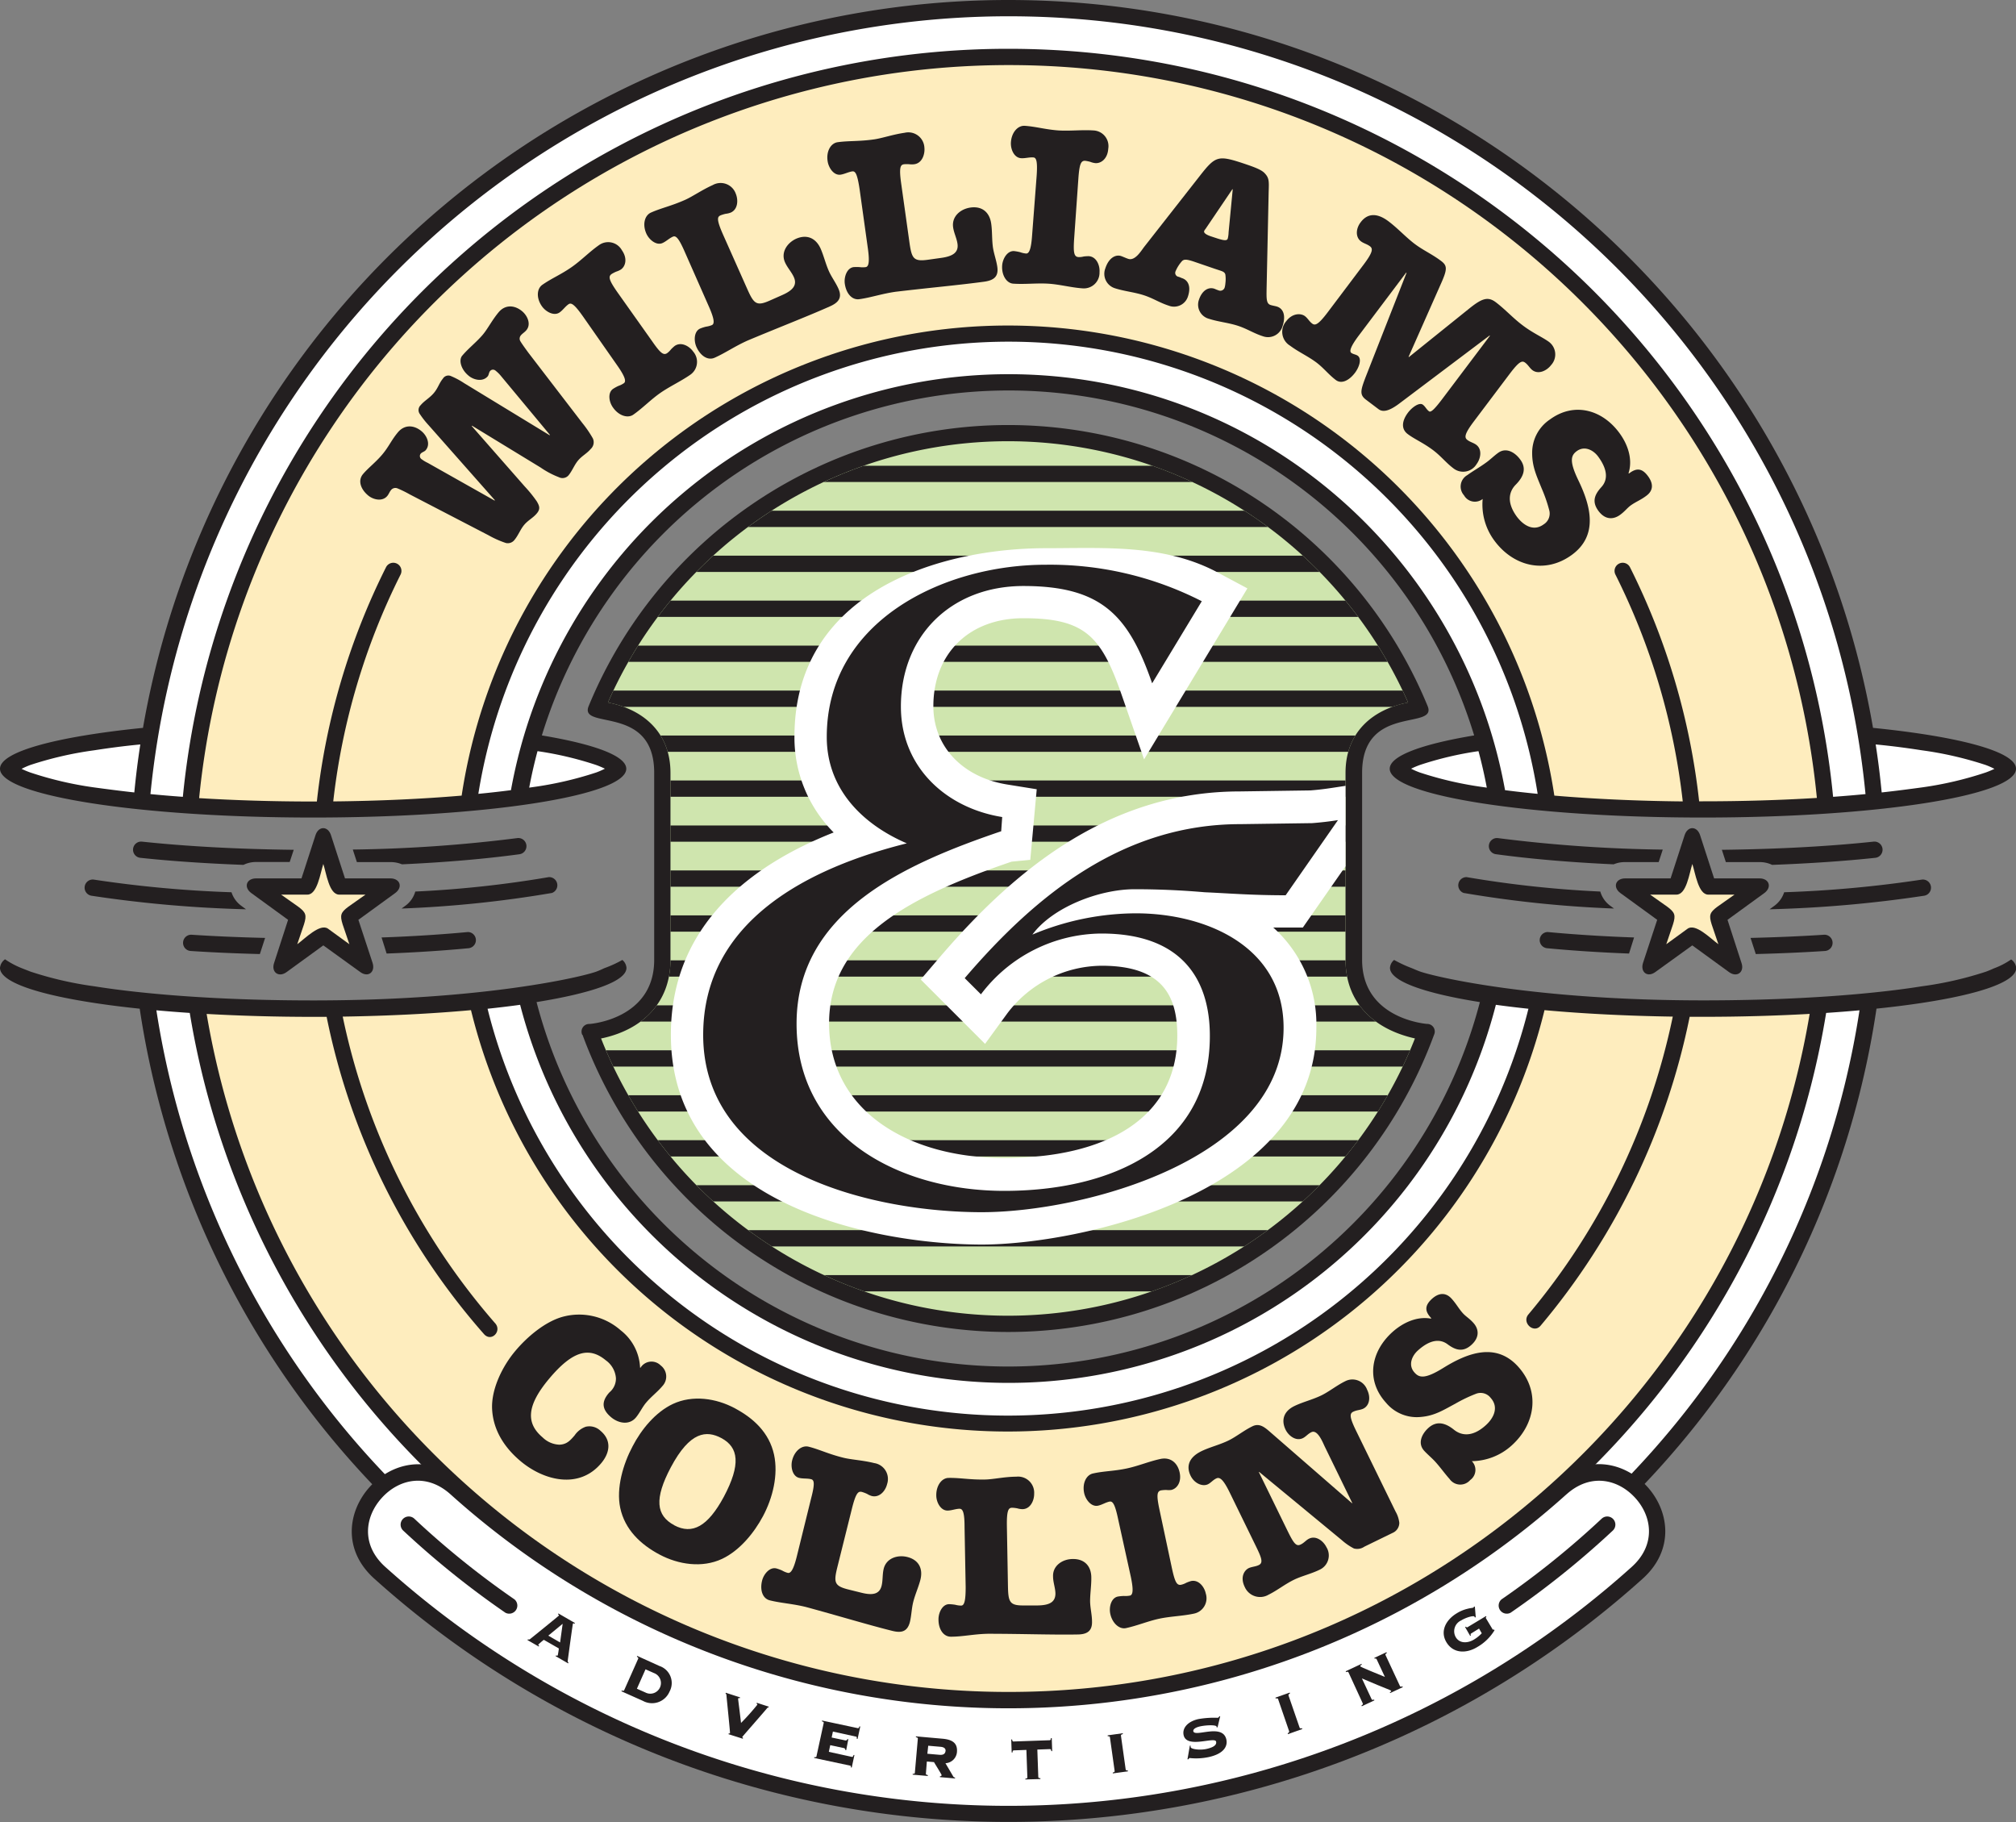<svg xmlns="http://www.w3.org/2000/svg" xmlns:xlink="http://www.w3.org/1999/xlink" viewBox="0 0 400 361.48"><rect x="0" y="0" width="400" height="361.48" fill="#808080" stroke="none"/><defs><style>.cls-1{fill:#cfe5ae;}.cls-2,.cls-4{fill:#231f20;}.cls-3,.cls-6{fill:#feedbe;}.cls-4,.cls-5,.cls-6{fill-rule:evenodd;}.cls-5,.cls-7{fill:#fff;}.cls-8{clip-path:url(#clip-path);}</style><clipPath id="clip-path"><path class="cls-1" d="M119.26,206a86.76,86.76,0,0,0,161.48,0c-8.05-1.8-13.77-7-13.77-15.6V153.3c0-8,5.33-12.57,12.41-13.94a86.7,86.7,0,0,0-158.76,0c7.08,1.37,12.41,6,12.41,13.94v37.11c0,8.65-5.72,13.81-13.39,15.52Z"/></clipPath></defs><title>logo-williams_and_collins</title><g id="Layer_2" data-name="Layer 2"><g id="Logos_Color_2" data-name="Logos Color 2"><path class="cls-2" d="M48.31,171.57c-7.57-.28-14.45-.76-20.47-1.4a1.61,1.61,0,1,1,.34-3.21c8.47.9,18.65,1.49,30.1,1.62L57.48,171H50.81A5.61,5.61,0,0,0,48.31,171.57Zm54.75-2.11c-6.62.9-14.49,1.6-23.31,2a5.68,5.68,0,0,0-2.26-.44H70.81L70,168.53a287.16,287.16,0,0,0,32.62-2.27A1.61,1.61,0,1,1,103.06,169.46Z"/><path class="cls-2" d="M48.81,180.38a246,246,0,0,1-30.67-2.69,1.61,1.61,0,0,1,.53-3.19A233.67,233.67,0,0,0,45.93,177a5.37,5.37,0,0,0,2,2.73Zm60.65-3.23a227.72,227.72,0,0,1-29.78,3.08l.64-.47a5.29,5.29,0,0,0,2.08-2.9A216.69,216.69,0,0,0,108.88,174,1.62,1.62,0,0,1,109.46,177.16Z"/><path class="cls-2" d="M51.56,189.26q-7.43-.19-13.73-.61a1.61,1.61,0,0,1,.21-3.22q6.65.44,14.56.63Zm41.57-1.17c-4.93.47-10.41.84-16.42,1.07l-1-3.19c6.3-.22,12-.6,17.15-1.08A1.61,1.61,0,0,1,93.12,188.08Z"/><path class="cls-2" d="M64.15,187.54l-7.29,5.3c-1.58,1.15-3.09,0-2.48-1.8l2.78-8.57-7.29-5.3c-1.58-1.15-1-2.92.95-2.92h9l2.78-8.57c.6-1.86,2.47-1.86,3.07,0l2.78,8.57h9c1.95,0,2.53,1.77.95,2.92l-7.29,5.3L73.92,191c.6,1.85-.9,3-2.48,1.8Z"/><path class="cls-3" d="M65.1,184.24l4.22,3.07c-2.32-7.16-2.89-5.42,3.2-9.84H67.3c-2,0-2.55-4.24-3.15-6.08-.6,1.84-1.19,6.08-3.15,6.08H55.78c6.09,4.42,5.52,2.68,3.2,9.84C60.54,186.17,63.52,183.09,65.1,184.24Z"/><path class="cls-2" d="M351.61,171.57c7.57-.28,14.45-.76,20.47-1.4a1.61,1.61,0,1,0-.34-3.21c-8.47.9-18.65,1.49-30.1,1.62l.79,2.44h6.67A5.61,5.61,0,0,1,351.61,171.57Zm-54.75-2.11c6.62.9,14.49,1.6,23.31,2a5.67,5.67,0,0,1,2.26-.44h6.67l.81-2.48a287.26,287.26,0,0,1-32.62-2.27A1.61,1.61,0,1,0,296.87,169.46Z"/><path class="cls-2" d="M351.11,180.38a246,246,0,0,0,30.67-2.69,1.61,1.61,0,0,0-.52-3.19A233.77,233.77,0,0,1,354,177a5.37,5.37,0,0,1-2,2.73Zm-60.65-3.23a227.71,227.71,0,0,0,29.78,3.08l-.64-.47a5.31,5.31,0,0,1-2.08-2.9A216.64,216.64,0,0,1,291,174,1.62,1.62,0,0,0,290.46,177.16Z"/><path class="cls-2" d="M348.37,189.26q7.43-.19,13.73-.61a1.61,1.61,0,0,0-.21-3.22q-6.65.44-14.56.63Zm-41.57-1.17c4.93.47,10.41.84,16.42,1.07l1-3.19c-6.3-.22-12-.6-17.15-1.08A1.61,1.61,0,0,0,306.8,188.08Z"/><path class="cls-2" d="M335.77,187.54l7.29,5.3c1.58,1.15,3.09,0,2.48-1.8l-2.78-8.57,7.29-5.3c1.58-1.15,1-2.92-.95-2.92h-9l-2.78-8.57c-.61-1.86-2.47-1.86-3.07,0l-2.78,8.57h-9c-1.95,0-2.53,1.77-.95,2.92l7.29,5.3L326,191c-.6,1.85.9,3,2.48,1.8Z"/><path class="cls-3" d="M334.83,184.24l-4.22,3.07c2.32-7.16,2.89-5.42-3.2-9.84h5.22c2,0,2.55-4.24,3.15-6.08.6,1.84,1.19,6.08,3.15,6.08h5.22c-6.09,4.42-5.52,2.68-3.2,9.84C339.38,186.17,336.41,183.09,334.83,184.24Z"/><path class="cls-4" d="M200.15,77.46a96.93,96.93,0,0,0-92.64,68.43c10.39,1.73,16.75,4.05,16.75,6.61,0,5.35-27.81,9.68-62.13,9.68S0,157.85,0,152.5c0-3.39,11.22-6.38,28.37-8.11A174.28,174.28,0,0,1,200.05,0c86.06,0,157.4,62.38,171.58,144.39,17.16,1.73,28.37,4.71,28.37,8.11,0,5.35-27.81,9.68-62.13,9.68s-62.13-4.34-62.13-9.68c0-2.56,6.36-4.88,16.75-6.61A96.55,96.55,0,0,0,200.15,77.46Z"/><path class="cls-5" d="M200.15,3.23a171.12,171.12,0,0,0-170.3,154.3q3.1.3,6.43.54A164.57,164.57,0,0,1,200.05,9.68c85.44,0,155.52,65.09,163.66,148.39q3.33-.24,6.43-.54C361.73,70.92,289,3.23,200.15,3.23Z"/><path class="cls-6" d="M200.15,12.91c83.73,0,152.3,63.76,160.34,145.38-7,.43-14.63.67-22.62.67h-.74a137,137,0,0,0-13.72-46.43,1.61,1.61,0,0,0-2.89,1.45,133.84,133.84,0,0,1,13.36,45c-9.19-.09-17.83-.5-25.48-1.15a109.63,109.63,0,0,0-216.8,0c-7.65.65-16.29,1.06-25.48,1.15a133.84,133.84,0,0,1,13.36-45,1.61,1.61,0,0,0-2.89-1.45A137,137,0,0,0,62.87,159h-.74c-8,0-15.62-.24-22.62-.67A161.44,161.44,0,0,1,200.15,12.91Z"/><path class="cls-5" d="M200.15,67.78a106.58,106.58,0,0,0-105.24,89.7q3.39-.33,6.47-.73a100.39,100.39,0,0,1,98.67-82.52c49.28,0,90.08,35.62,98.57,82.52q3.07.4,6.47.73A106.27,106.27,0,0,0,200.15,67.78Z"/><path class="cls-4" d="M394,192.77c.63-.23,1.16-.46,1.59-.66a15.24,15.24,0,0,0,3.45-1.78,2.33,2.33,0,0,1,1,1.7c0,3.37-11,6.33-27.72,8.06-12.47,84-84.7,148.47-172.18,148.47A174.32,174.32,0,0,1,27.72,200.1C11,198.36,0,195.4,0,192a2.34,2.34,0,0,1,1-1.7,16.76,16.76,0,0,0,3.38,1.79l1.66.65a70.43,70.43,0,0,0,12.69,2.92c2.63.41,17.31,2.8,43.44,2.8,33.69,0,53.3-4.67,56.13-5.71a15.93,15.93,0,0,0,1.58-.68,22.8,22.8,0,0,0,3.6-1.64,2.22,2.22,0,0,1,.82,1.57c0,2.65-6.81,5-17.84,6.79a96.72,96.72,0,0,0,187.17,0c-11-1.75-17.84-4.15-17.84-6.79a2.22,2.22,0,0,1,.82-1.57,25.45,25.45,0,0,0,3.54,1.64c.52.22,1.05.46,1.65.67,2.83,1,22.44,5.71,56.13,5.71,26.12,0,40.81-2.39,43.44-2.8A70.43,70.43,0,0,0,394,192.77Z"/><path class="cls-5" d="M200.15,338.88A164.69,164.69,0,0,1,37.65,200.94q-3.42-.23-6.62-.52a171,171,0,0,0,169,144.92c85.59,0,156.34-62.85,168.92-144.92q-3.19.29-6.62.52C349.62,279.17,282,338.88,200.15,338.88Z"/><path class="cls-5" d="M200.15,274.33a100.15,100.15,0,0,1-96.95-75q-3.06.42-6.46.78a106.41,106.41,0,0,0,206.52,0q-3.4-.36-6.46-.78A99.8,99.8,0,0,1,200.15,274.33Z"/><path class="cls-7" d="M27.84,147.68q-.73,4.72-1.19,9.52c-2.84-.31-5.5-.66-8-1A70.43,70.43,0,0,1,6,153.24a18.23,18.23,0,0,1-1.72-.72A15.34,15.34,0,0,1,6,151.76a70.66,70.66,0,0,1,12.69-2.92C21.45,148.41,24.47,148,27.84,147.68Z"/><path class="cls-7" d="M105,156.25q.69-3.68,1.65-7.24a67.4,67.4,0,0,1,11.65,2.75,17.6,17.6,0,0,1,1.72.73,15.38,15.38,0,0,1-1.72.75,70.54,70.54,0,0,1-12.7,2.92Z"/><path class="cls-7" d="M295,156.25q-.69-3.68-1.65-7.24a67.4,67.4,0,0,0-11.65,2.75,17.6,17.6,0,0,0-1.72.73,15.38,15.38,0,0,0,1.72.75,70.54,70.54,0,0,0,12.7,2.92Z"/><path class="cls-7" d="M372.16,147.68q.73,4.72,1.19,9.52c2.84-.31,5.5-.66,8-1A70.43,70.43,0,0,0,394,153.24a18.23,18.23,0,0,0,1.72-.72,15.11,15.11,0,0,0-1.72-.76,70.66,70.66,0,0,0-12.69-2.92C378.55,148.41,375.53,148,372.16,147.68Z"/><path class="cls-2" d="M115.53,205.29a1.51,1.51,0,0,1,1.4-2.16c.28,0,12.87-1,12.87-12.71V153.3c0-13.72-15-8.39-13-13.23a90,90,0,0,1,166.46,0c2,4.85-13-.49-13,13.23v37.11c0,11.68,12.6,12.68,12.87,12.71a1.51,1.51,0,0,1,1.4,2.16,90,90,0,0,1-168.95,0Z"/><path class="cls-1" d="M119.26,206a86.76,86.76,0,0,0,161.48,0c-8.05-1.8-13.77-7-13.77-15.6V153.3c0-8,5.33-12.57,12.41-13.94a86.7,86.7,0,0,0-158.76,0c7.08,1.37,12.41,6,12.41,13.94v37.11c0,8.65-5.72,13.81-13.39,15.52Z"/><g class="cls-8"><path class="cls-4" d="M285.93,256.18H114.07a1.61,1.61,0,0,1,0-3.23H285.93A1.61,1.61,0,0,1,285.93,256.18Zm0-8.92H114.07a1.61,1.61,0,1,1,0-3.23H285.93A1.61,1.61,0,1,1,285.93,247.26Zm0-8.92H114.07a1.61,1.61,0,0,1,0-3.23H285.93A1.61,1.61,0,0,1,285.93,238.34Zm0-8.92H114.07a1.61,1.61,0,1,1,0-3.23H285.93A1.61,1.61,0,1,1,285.93,229.42Zm0-8.92H114.07a1.61,1.61,0,0,1,0-3.23H285.93A1.61,1.61,0,0,1,285.93,220.5Zm0-8.92H114.07a1.61,1.61,0,1,1,0-3.23H285.93A1.61,1.61,0,1,1,285.93,211.58Zm0-8.92H114.07a1.61,1.61,0,0,1,0-3.23H285.93A1.61,1.61,0,0,1,285.93,202.66Zm0-8.92H114.07a1.61,1.61,0,0,1,0-3.23H285.93A1.61,1.61,0,0,1,285.93,193.74Zm0-8.92H114.07a1.61,1.61,0,0,1,0-3.23H285.93A1.61,1.61,0,0,1,285.93,184.82ZM114.07,92.39H285.93a1.61,1.61,0,1,1,0,3.23H114.07A1.61,1.61,0,1,1,114.07,92.39Zm0,8.92H285.93a1.61,1.61,0,0,1,0,3.23H114.07A1.61,1.61,0,0,1,114.07,101.31Zm0,8.92H285.93a1.61,1.61,0,1,1,0,3.23H114.07A1.61,1.61,0,1,1,114.07,110.23Zm0,8.92H285.93a1.61,1.61,0,0,1,0,3.23H114.07A1.61,1.61,0,0,1,114.07,119.15Zm0,8.92H285.93a1.61,1.61,0,1,1,0,3.23H114.07A1.61,1.61,0,1,1,114.07,128.07Zm0,8.92H285.93a1.61,1.61,0,0,1,0,3.23H114.07A1.61,1.61,0,1,1,114.07,137Zm0,8.92H285.93a1.61,1.61,0,1,1,0,3.23H114.07A1.61,1.61,0,1,1,114.07,145.91Zm0,8.92H285.93a1.61,1.61,0,0,1,0,3.23H114.07A1.61,1.61,0,0,1,114.07,154.83Zm0,8.92H285.93a1.61,1.61,0,0,1,0,3.23H114.07A1.61,1.61,0,0,1,114.07,163.75Zm0,8.92H285.93a1.61,1.61,0,0,1,0,3.23H114.07A1.61,1.61,0,0,1,114.07,172.67Z"/><path class="cls-5" d="M261.18,203.89c0,33.1-47.53,43-66.35,43-19.9,0-61.72-7.16-61.72-41.62,0-21.94,16.19-33.78,32.3-40.13a26.62,26.62,0,0,1-7.78-19c0-28.77,28.74-37.39,49.87-37.39,11.5,0,23.43-.85,34,4.76l6,3.21L227,150.64l-4.52-13c-4-11.41-7.2-15-19.43-15-10.81,0-17.86,7.06-17.86,17.46,0,8.05,5.87,14.12,14.67,15.53l5.84.94-1.28,14-3.7.36c-19.82,6.75-36.22,15-36.22,32.07,0,17.27,15.58,26.71,34.75,26.71,20.13,0,34.34-7.82,34.34-24.29,0-8-3.07-13.84-15-13.84a23.73,23.73,0,0,0-18.7,9.41l-4.44,6.09-12.77-12.77,3.88-4.54C201.17,172.72,220,157,246,157l14-.2c1.43-.11,2.92-.29,4.41-.52L279.4,154l-20.9,30h-3.37l-2.5,0A25.78,25.78,0,0,1,261.18,203.89Z"/><path class="cls-4" d="M265.47,162.69c-1.74.28-3.46.47-5.12.6l-14.27.2c-23.11,0-40.4,13.87-54.67,30.55l3.22,3.21a30.18,30.18,0,0,1,23.92-12.06c16.08,0,21.5,9.25,21.5,20.3,0,22.31-19.9,30.75-40.8,30.75-20.5,0-41.2-10.45-41.2-33.16,0-22.31,21.7-31.75,40.6-38.18l.2-2.82c-11.26-1.81-20.1-10-20.1-21.91,0-14.07,10-23.92,24.32-23.92,15.67,0,20.9,6,25.53,19.3l9.85-16.28a66.12,66.12,0,0,0-31-7.24c-20.1,0-43.41,11.05-43.41,34.17,0,10.25,7,17.28,15.88,21.1-19.3,4.82-40.4,15.27-40.4,38,0,27.53,34.16,35.17,55.27,35.17,20.1,0,59.89-10.45,59.89-36.58,0-16.08-15.28-22.71-29.34-22.71a53.37,53.37,0,0,0-20.5,4.22c4-5.43,13.26-9,20.3-9q6.94,0,13.87.6c4.62.2,9.25.6,16.08.6Z"/></g><path class="cls-4" d="M200.15,335.66A161.6,161.6,0,0,0,308.64,294c12.8-11.51,30.07,7.68,17.27,19.19a188.2,188.2,0,0,1-251.62,0C61.5,301.73,78.77,282.53,91.56,294A161.87,161.87,0,0,0,200.15,335.66Z"/><path class="cls-5" d="M310.8,296.45c4.82-4.33,10.3-3,13.67.72s4.09,9.34-.72,13.67a185,185,0,0,1-247.3,0c-4.82-4.33-4.09-9.93-.72-13.67s8.86-5.05,13.67-.72a165.6,165.6,0,0,0,221.39,0Z"/><path class="cls-4" d="M111.64,322.12l-.51,3.7-2.34-1.35Zm-.76,4.89c0,.19-.19,1.33-.22,1.38s-.14.1-.33,0l-.09.15,2.48,1.43.08-.15c-.15-.09-.18-.21-.13-.58.32-2.36.95-7,1-7.12s.18-.1.32,0l.09-.15-3.28-1.9-.09.15c.11.08.23.18.18.27s-5.37,4.39-5.65,4.61a.42.42,0,0,1-.49.1l-.09.15,2.23,1.28.09-.15c-.18-.1-.2-.18-.15-.26a14.09,14.09,0,0,1,1.07-.92Z"/><path class="cls-4" d="M123.85,335.28c-.05.12-.13.19-.48.07l-.07.16,4.26,1.9a3.77,3.77,0,0,0,5.28-1.83,3.56,3.56,0,0,0-2-5.09l-4.41-2-.07.16c.32.18.32.29.26.41Zm4.23-4.13,1.69.75a2.11,2.11,0,1,1-1.71,3.85l-1.69-.75Z"/><path class="cls-4" d="M147.38,344.92l.06-.18c-.12,0-.17-.12-.15-.19s4.64-5.32,4.93-5.71a.24.24,0,0,1,.26-.11l.05-.17-2.37-.77-.06.17c.16.07.19.12.16.22a46.69,46.69,0,0,1-3.23,3.61c-.51-4.32-.6-4.72-.57-4.83s.11-.13.33-.07l.05-.17-2.83-.92-.05.17c.13.06.17.15.19.49.07.82.73,7.2.69,7.33s-.07.08-.24.06l-.06.17Z"/><path class="cls-4" d="M168.32,345l-.17,0a.39.39,0,0,1-.5.24l-2.64-.56.25-1.18,4.56,1c.16,0,.2.12.17.45l.17,0,.53-2.47-.17,0c-.11.32-.18.38-.34.34l-7.09-1.51,0,.17c.35.1.37.21.34.34L162,348.4c0,.13-.09.22-.45.17l0,.17,7.09,1.51c.16,0,.2.12.19.37l.17,0,.53-2.47-.17,0c-.12.35-.19.4-.35.37l-4.56-1,.28-1.32,2.64.56a.39.39,0,0,1,.36.42l.17,0Z"/><path class="cls-4" d="M183.9,349.44l1.42.12c.16.32,1.52,2.45,1.51,2.58s-.14.24-.34.23v.17l3,.26v-.17a.5.5,0,0,1-.4-.3l-1.5-2.55a2.42,2.42,0,0,0,2.28-2.19c.14-1.65-.7-2.48-2.84-2.67l-5.3-.47v.17c.36.06.39.17.38.29l-.59,6.75c0,.13-.06.23-.43.22l0,.17,3,.26,0-.18c-.36-.06-.39-.16-.38-.29Zm.27-3.13,2.43.21c.85.07,1.08.47,1,.89s-.33.77-1.19.7L184,347.9Z"/><path class="cls-4" d="M206.43,352.92v-.17c-.36,0-.41-.12-.42-.25l-.19-5.43,2.5-.09c.16,0,.22.06.28.4h.17l-.09-2.58h-.17c0,.34-.09.41-.25.42l-7.17.25c-.16,0-.22-.06-.28-.4h-.17l.09,2.58h.17c0-.33.09-.41.25-.42l2.5-.09.19,5.43c0,.13,0,.24-.4.28V353Z"/><path class="cls-4" d="M223.79,351.39l0-.17c-.36,0-.42-.07-.44-.2l-.94-6.7c0-.13,0-.24.37-.32l0-.17-3,.42,0,.17c.36,0,.42.07.44.2l.94,6.7c0,.13,0,.24-.37.31l0,.17Z"/><path class="cls-4" d="M235.61,349h.18c.07-.1.13-.22.24-.25a12,12,0,0,0,3.89-.21c3.07-.71,3.68-2.27,3.4-3.48-.75-3.26-6.25-.36-6.55-1.62-.07-.32.27-.76,1.5-1s3-.28,3.12.07l0,.15.19,0,.52-2.19-.17,0a.5.5,0,0,1-.33.3,17.76,17.76,0,0,0-3.86.26c-2.08.48-3.21,1.77-2.89,3.19.63,2.73,6.2.22,6.44,1.27.14.63-.42,1.11-1.83,1.44s-3.13.05-3.22-.33a.91.91,0,0,1,0-.31l-.16,0Z"/><path class="cls-4" d="M258.39,343l-.06-.17c-.35.09-.43,0-.47-.11l-2.21-6.4c0-.12,0-.23.3-.38l-.06-.17-2.83,1,.06.17c.35-.09.43,0,.47.12l2.2,6.4c0,.12,0,.24-.3.38l.06.17Z"/><path class="cls-4" d="M270.39,337.91c.06.12.06.23-.26.41l.07.16,2.5-1.17-.07-.16c-.34.13-.42.05-.48-.06l-1.93-4.13c5.29,2.26,5.69,2.28,5.78,2.45s0,.17-.24.29l.07.16,2.5-1.17-.08-.16c-.34.13-.42.05-.48-.06l-2.86-6.14c-.06-.12-.06-.23.26-.41l-.08-.16-2.41,1.12.07.16c.18-.07.31-.05.39.11l1.64,3.51c-1.39-.58-4.8-1.94-4.87-2.09s0-.19.29-.34l-.07-.16L267,331.54l.08.16c.34-.13.42-.05.48.06Z"/><path class="cls-4" d="M294,324a7.12,7.12,0,0,1-1.6,1.28c-1.08.65-2.74.85-3.55-.49a2.36,2.36,0,0,1,1.07-3.34c1-.62,2.48-1,2.63-.76a.39.39,0,0,1,.06.15h.2l-.18-2.13-.18,0a.27.27,0,0,1-.12.2c-.1.06-.63.09-1.1.22a7.19,7.19,0,0,0-2.21.92c-2.08,1.25-3.39,3.53-2,5.78s4,2.17,6.06.92a9.58,9.58,0,0,0,3.45-3.34l-.09-.15-.06,0c-.12.08-.21,0-.28-.12l-1.24-2.07a.21.21,0,0,1,.07-.33l-.09-.15-3.67,2.21c-.14.08-.21,0-.32-.11l-.15.09,1,1.74.15-.09c-.08-.16-.1-.28,0-.36l1.61-1Z"/><path class="cls-2" d="M100.27,319.92A175.27,175.27,0,0,1,80,303.63a1.61,1.61,0,0,1,2.21-2.36,171.5,171.5,0,0,0,19.86,16A1.61,1.61,0,0,1,100.27,319.92Z"/><path class="cls-2" d="M299.73,319.92A175.05,175.05,0,0,0,320,303.63a1.61,1.61,0,0,0-2.21-2.36,171.48,171.48,0,0,1-19.86,16A1.61,1.61,0,0,0,299.73,319.92Z"/><path class="cls-6" d="M303.28,260.72c-1.42,1.62,1,3.89,2.38,2.28a137.46,137.46,0,0,0,29.59-61.29h2.63c7.44,0,14.57-.21,21.18-.58-12.79,76.34-79,134.51-159,134.51A161.36,161.36,0,0,1,41,201.14c6.61.37,13.74.58,21.18.58h2.63a135.86,135.86,0,0,0,31.28,63c1.5,1.54,3.59-.75,2.09-2.29A134.29,134.29,0,0,1,68,201.67c9.22-.14,17.85-.59,25.45-1.28a109.64,109.64,0,0,0,213,0c7.6.69,16.23,1.14,25.45,1.28A134.42,134.42,0,0,1,303.28,260.72Z"/><path class="cls-4" d="M96.94,106.19a19.35,19.35,0,0,0,3.44,1.53,1.67,1.67,0,0,0,1.71-.63c.75-.9,1.16-2.09,1.94-3s1.71-1.33,2.47-2.23.54-1.49,0-2.41a25.69,25.69,0,0,0-2.37-2.93l-10.53-12,.06-.07,13.61,8.3a17.24,17.24,0,0,0,3.63,1.92,1.58,1.58,0,0,0,1.89-.36c.75-.9,1.16-2.09,1.94-3s1.71-1.34,2.47-2.24a1.81,1.81,0,0,0,.42-2.12,22.12,22.12,0,0,0-2.05-3L104.86,70c-.44-.6-1.24-1.69-1.58-2.26a1,1,0,0,1,.08-1.23c.32-.38.75-.61,1.07-1,1-1.18.23-2.87-.81-3.75-1.52-1.28-3.39-1.37-4.69.19s-2.15,3.26-3.11,4.41c-1.28,1.52-2.87,2.72-4.12,4.21-.7.83-.28,2.66,1.24,3.93,1,.87,2.84,1.32,3.83.15.23-.28.22-.76.48-1.06s.74-.39,1.15,0a6.86,6.86,0,0,1,1,1l9.71,11.68-.06.07L92.08,76a15.64,15.64,0,0,0-2.69-1.43,1.27,1.27,0,0,0-1.52.55c-.75.9-.93,1.81-1.77,2.82s-1.89,1.54-2.64,2.44a1.33,1.33,0,0,0-.17,1.74,18.07,18.07,0,0,0,1.77,2.25L98.19,99.23l-.06.07L84.88,91.83a7,7,0,0,1-1.22-.73.75.75,0,0,1-.19-1.1c.26-.31.74-.39,1-.7,1-1.18.23-2.87-.81-3.74-1.52-1.28-3.39-1.37-4.7.19s-1.8,2.85-3.11,4.41S73,92.87,72,94.08s-.49,2.9,1,4.17c1,.87,2.84,1.32,3.83.15.32-.38.44-.81.76-1.19a1.11,1.11,0,0,1,1.32-.31,22.4,22.4,0,0,1,2.38,1.17Z"/><path class="cls-4" d="M122.46,72.48c1.53,2.18,1.84,3.18,1.32,3.54a4.49,4.49,0,0,1-1.06.53,8.59,8.59,0,0,0-1.08.59c-1.11.78-.82,2.61,0,3.72,1.11,1.59,2.89,2.17,4,1.41,1.89-1.32,3.48-3,5.36-4.31s4-2.27,5.92-3.59a3.11,3.11,0,0,0,.62-4.62c-.78-1.11-2.4-2-3.66-1.13a7.68,7.68,0,0,0-.74.68,3.89,3.89,0,0,1-.75.74c-.74.52-1.37,0-3-2.35L122.52,58c-1.71-2.44-1.87-3.15-1.17-3.64a6.66,6.66,0,0,1,.93-.48,3.89,3.89,0,0,0,.92-.42c.93-.65,1.33-2.2.19-3.82a3.11,3.11,0,0,0-4.56-1c-1.89,1.32-3.48,3-5.4,4.34-2.15,1.5-4,2.24-5.81,3.51-1.15.8-1.22,2.67-.1,4.26.78,1.11,2.4,2,3.51,1.23.67-.47,1.11-1.17,1.78-1.63.52-.36,1.16,0,2.88,2.45Z"/><path class="cls-4" d="M140.63,60.76c1.08,2.44,1.2,3.47.62,3.73a4.65,4.65,0,0,1-1.15.31,8.38,8.38,0,0,0-1.17.37c-1.24.55-1.3,2.41-.75,3.65.79,1.77,2.26,2.75,3.62,2.14,2.11-.94,4-2.27,6.5-3.39,6.16-2.59,11.9-4.8,16.36-6.79,1.69-.75,2.5-1.71,1.69-3.52-.53-1.2-1.37-2.3-1.9-3.5-.64-1.44-1-3-1.62-4.42-.92-2.07-2.68-2.91-4.82-2-1.82.81-3.14,2.73-2.25,4.71.48,1.07,1.29,1.9,1.75,2.93.72,1.61-.26,2.64-2.28,3.54l-2.44,1.08c-2.68,1.2-3.2.69-4.51-2.24l-4.83-10.85c-1.39-3.14-1.08-3.52-.46-3.8a6.9,6.9,0,0,1,1-.3,3.81,3.81,0,0,0,1-.24c1.44-.64,1.51-2.5,1-3.74a3.19,3.19,0,0,0-4.57-1.72c-2.1.94-4,2.27-5.47,2.93-2.81,1.25-4.76,1.62-6.79,2.53-1.28.57-1.71,2.39-.92,4.16.55,1.24,2,2.43,3.21,1.88.74-.33,1.31-.93,2.06-1.26.58-.26,1.14.23,2.35,3Z"/><path class="cls-4" d="M172.19,49.24c.37,2.64.2,3.66-.43,3.75a4.62,4.62,0,0,1-1.19,0,8.49,8.49,0,0,0-1.22,0c-1.34.19-1.92,2-1.73,3.3.27,1.92,1.42,3.27,2.89,3.06,2.28-.32,4.45-1.08,7.18-1.47,6.64-.79,12.76-1.34,17.59-2,1.83-.26,2.88-.95,2.6-2.92-.18-1.3-.68-2.6-.87-3.89-.22-1.57-.12-3.13-.34-4.69-.31-2.23-1.77-3.53-4.1-3.21-2,.28-3.76,1.76-3.46,3.91.16,1.16.72,2.18.87,3.3.24,1.74-1,2.46-3.17,2.77l-2.64.37c-2.91.41-3.27-.22-3.72-3.4l-1.65-11.76c-.48-3.4-.06-3.69.61-3.78a7.29,7.29,0,0,1,1,0,3.94,3.94,0,0,0,1,0c1.57-.22,2.14-2,2-3.33a3.19,3.19,0,0,0-3.92-2.91c-2.28.32-4.45,1.08-6.06,1.31-3,.43-5,.25-7.22.56-1.39.19-2.3,1.83-2,3.75.19,1.34,1.23,2.88,2.57,2.69.8-.12,1.52-.53,2.32-.65.63-.09,1,.54,1.45,3.49Z"/><path class="cls-4" d="M204.78,46.71c-.19,2.66-.57,3.63-1.2,3.58a4.39,4.39,0,0,1-1.16-.26,9.16,9.16,0,0,0-1.21-.22c-1.35-.09-2.28,1.52-2.37,2.87-.13,1.94.89,3.5,2.19,3.59,2.3.16,4.58-.13,6.88,0s4.56.77,6.86.93a3.11,3.11,0,0,0,3.39-3.2c.1-1.35-.6-3.08-2.13-3.18a7.54,7.54,0,0,0-1,.06A3.76,3.76,0,0,1,214,51c-.9-.06-1.07-.84-.87-3.73l.83-11.8c.21-3,.53-3.63,1.38-3.57a7.34,7.34,0,0,1,1,.21,3.73,3.73,0,0,0,1,.25c1.13.08,2.42-.87,2.55-2.85A3.11,3.11,0,0,0,217,25.88c-2.3-.16-4.58.13-6.93,0-2.61-.18-4.52-.77-6.73-.92-1.4-.1-2.63,1.31-2.76,3.25-.1,1.35.6,3.07,2,3.17.81.06,1.6-.21,2.41-.15.63,0,.9.74.69,3.71Z"/><path class="cls-4" d="M241,53.31l.94.31c.64.21,1.07.35,1.19.86a6.5,6.5,0,0,1,0,1.74A4.44,4.44,0,0,1,243,57a.91.91,0,0,1-1.28.58c-.35-.11-.59-.24-.8-.31-1.2-.39-2.45.39-3.05,2.24a2.9,2.9,0,0,0,2,3.73c1.85.6,3.84.77,5.72,1.38s3.13,1.49,5,2.09a3,3,0,0,0,3.9-2.06c.75-2.32-.06-3.48-1.08-3.82-.39-.13-.85-.18-1.32-.33-.86-.28-.81-1.31-.78-3.29L251.72,38c.08-2.16.08-2.73-.84-3.69-.75-.76-2.47-1.32-4.49-2-4.68-1.52-5.27-1.33-8.26,2.49L227,49c-.66.88-1.81,2.78-3.14,2.35-.51-.17-1-.41-1.43-.56-1-.33-2.41.26-3.12,2.45a3,3,0,0,0,1.9,3.94c1.85.6,3.83.77,5.72,1.38s3.12,1.49,5,2.09a2.89,2.89,0,0,0,3.78-1.86c.74-2.28-.25-3.31-1.15-3.6-.21-.07-.37-.17-.71-.28a.78.78,0,0,1-.6-1.1,7.13,7.13,0,0,1,1.34-2.08c.37-.26.7-.39,2.53.25Zm3.51-15.76.08,0-.82,8.52a5.88,5.88,0,0,1-.16,1.23c-.14.43-.54.49-2.08,0l-1.16-.38c-1.12-.36-1.56-.74-1.45-1.09a2.15,2.15,0,0,1,.28-.43Z"/><path class="cls-4" d="M286,56.06c1.2-2.72,1.14-3.39-.09-4.31-1.84-1.38-3.48-2.06-5.21-3.36s-3.37-3.11-5.21-4.49c-2.52-1.9-4.32-1.39-5.49.16-1,1.26-1.1,3,.05,3.83.54.41,1.24.54,1.81,1s.52,1.18-1.3,3.6l-7.12,9.45c-1.93,2.56-2.53,2.67-3.1,2.24s-.89-1.07-1.43-1.47c-.79-.6-2.48-.62-3.7,1a3.2,3.2,0,0,0,.75,4.86c1.55,1.17,3.37,2,5,3.17s2.54,2.48,4.09,3.65c1.12.84,2.62.11,3.8-1.44.81-1.08,1.39-2.74.56-3.37-.36-.27-.91-.29-1.31-.59s-.12-1.28,1.51-3.44L279,54.08l.07.06-8.12,20.68c-1,2.63-1.22,3.49.08,4.47l2.45,1.85c1,.79,2.42.24,4.28-1.18l17.79-13.4.07.05-9.38,12.44c-1.66,2.2-2.35,2.81-2.71,2.54-.54-.41-.71-.93-1.22-1.31-.69-.52-2.12.49-2.94,1.57-1.17,1.55-1.45,3.2-.08,4.24s2.94,1.65,5,3.17c1.7,1.28,2.54,2.48,4.09,3.65a3.11,3.11,0,0,0,4.59-.84c.81-1.08,1.17-2.9-.06-3.83-.54-.41-1.24-.54-1.81-1s-.52-1.18,1.3-3.6l7.12-9.45c1.93-2.56,2.49-2.7,3.1-2.24s.89,1.07,1.43,1.48c1.23.92,2.88.08,3.7-1a3.11,3.11,0,0,0-.46-4.64C306,66.86,304,66,302,64.45c-1.84-1.39-3.37-3.1-5.21-4.49-1.58-1.2-2.78-.74-5.19,1.18l-12.05,9.69-.07-.05Z"/><path class="cls-4" d="M321.35,85.95c-3.4-4.68-9-6.27-13.82-2.74A7.93,7.93,0,0,0,304,89.92c0,2.71.92,4.57,1.9,7a29.42,29.42,0,0,1,1.51,4.38,2.52,2.52,0,0,1-1.14,2.73c-2,1.46-4,.2-5.32-1.55-2.36-3.25-1.19-5.33-.23-6.31,1.65-1.65,2.17-3.31.92-5-1-1.39-2.77-2.51-4.38-1.34-.88.63-1.61,1.39-2.49,2-1.21.88-2.48,1.58-3.65,2.43a2.6,2.6,0,0,0-.64,4,2.47,2.47,0,0,0,3.7.72,12,12,0,0,0,2.26,8.18c3.74,5.15,10.08,6.8,15.41,2.93s3.77-9.72,1.34-14.76c-1.9-3.92-1.47-5-.34-5.84,1.57-1.14,3.33-.19,4.28,1.13,1.94,2.67,1.85,4.63.61,6s-2,2.79-.62,4.69,3.05,1.74,4.3.84c1-.72,1.41-1.36,2.14-1.89,1-.72,2-1.08,3.08-1.9,1.46-1.06,1.39-2.46.38-3.85-1.19-1.65-2.31-1.73-3.78-.6l-.13,0C324,91.15,323,88.21,321.35,85.95Z"/><path class="cls-4" d="M102.24,268c-2.53,3-4.79,7.53-4.6,11.52.21,4.25,2.5,7.7,5.65,10.34,4.64,3.89,11.62,5.62,16,.4,1.74-2.08,2.1-4.54-.15-6.43a3.18,3.18,0,0,0-2.92-.8,4.52,4.52,0,0,0-2.22,1.73c-.87,1-1.54,1.77-3,1.83a5,5,0,0,1-3.33-1.44c-3.39-2.85-3.15-6.36,1.29-11.65,4.73-5.64,8-6.34,11.25-3.64a4.8,4.8,0,0,1,2,3.54,3.56,3.56,0,0,1-1.29,2.81c-1.64,1.81-1.53,3.37.34,4.94,1.42,1.19,3.57,1.64,4.91.05.78-.94,1.29-2.1,2.07-3,1-1.18,2.22-2.08,3.21-3.26a2.75,2.75,0,0,0-.36-4.07,2.56,2.56,0,0,0-4,.45H127a9.92,9.92,0,0,0-3.85-7.42,12.46,12.46,0,0,0-11.55-2.67C108.08,262.22,104.54,265.25,102.24,268Z"/><path class="cls-4" d="M145.79,279.36c-3.71-2-8.4-2.67-12.28-.85-3.48,1.63-6.29,5.1-8,8.41-1.87,3.51-3.28,8.28-2.45,12.2.92,4.33,4.06,7.28,7.81,9.27s8.44,2.7,12.38.86c3.48-1.63,6.37-5.15,8.15-8.5,1.91-3.59,3.05-8.15,2.18-12.19C152.62,284.22,149.54,281.35,145.79,279.36Zm-12,23.21c-3.63-1.93-4-5.25-.68-11.51,3.8-7.14,7.07-7.34,10-5.79,3.47,1.84,3.91,5.25.5,11.67C140.44,302.8,137.38,304.5,133.76,302.57Z"/><path class="cls-4" d="M158.11,308.7c-.64,2.58-1.19,3.47-1.81,3.32a4.55,4.55,0,0,1-1.1-.46,8.15,8.15,0,0,0-1.15-.42c-1.32-.33-2.51,1.1-2.84,2.41-.47,1.89.09,3.56,1.53,3.92,2.24.56,4.53.66,7.21,1.33,6.45,1.75,12.33,3.54,17.07,4.72,1.8.45,3,.2,3.51-1.73.31-1.27.34-2.66.65-3.93.38-1.54,1.06-3,1.44-4.48.55-2.19-.32-3.94-2.6-4.51-1.93-.48-4.15.22-4.68,2.32-.28,1.14-.15,2.29-.42,3.39-.43,1.71-1.83,1.92-4,1.38l-2.58-.64c-2.85-.71-2.95-1.43-2.17-4.55l2.87-11.52c.83-3.33,1.32-3.44,2-3.28a7.6,7.6,0,0,1,1,.38,3.8,3.8,0,0,0,.92.42c1.53.38,2.73-1,3.05-2.36a3.19,3.19,0,0,0-2.55-4.17c-2.23-.56-4.53-.67-6.11-1.06-3-.74-4.76-1.65-6.9-2.19-1.36-.34-2.81.83-3.28,2.72-.33,1.31.06,3.13,1.37,3.46.79.2,1.61.07,2.4.27.62.15.76.89,0,3.78Z"/><path class="cls-4" d="M191.6,314.83c0,2.67-.25,3.66-.88,3.68a4.66,4.66,0,0,1-1.17-.16,8.27,8.27,0,0,0-1.23-.12c-1.35,0-2.14,1.71-2.11,3.06,0,1.94,1,3.42,2.5,3.39,2.3,0,4.55-.53,7.31-.58,6.68,0,12.83.23,17.71.14,1.85,0,3-.59,2.94-2.58,0-1.31-.36-2.66-.38-4,0-1.58.26-3.12.24-4.7,0-2.26-1.33-3.73-3.68-3.69-2,0-4,1.29-3.91,3.46,0,1.17.45,2.25.47,3.38,0,1.76-1.27,2.33-3.48,2.37l-2.66,0c-2.94.05-3.22-.62-3.28-3.83l-.21-11.87c-.06-3.43.39-3.67,1.07-3.68a7,7,0,0,1,1,.12,3.85,3.85,0,0,0,1,.16c1.58,0,2.36-1.71,2.34-3.07a3.19,3.19,0,0,0-3.54-3.37c-2.3,0-4.55.53-6.18.56-3.07.06-5-.36-7.23-.32-1.4,0-2.5,1.53-2.47,3.48,0,1.35.87,3,2.22,3,.81,0,1.57-.34,2.39-.36.63,0,1,.66,1,3.64Z"/><path class="cls-4" d="M224.36,312.75c.55,2.61.45,3.64-.17,3.78a4.72,4.72,0,0,1-1.19.07,8.29,8.29,0,0,0-1.22.12c-1.32.28-1.77,2.08-1.49,3.41.4,1.9,1.82,3.12,3.1,2.85,2.25-.48,4.37-1.39,6.62-1.87s4.6-.52,6.85-1a3.11,3.11,0,0,0,2.38-4c-.28-1.33-1.42-2.79-2.92-2.47a7.93,7.93,0,0,0-.94.34,3.84,3.84,0,0,1-1,.39c-.89.19-1.26-.52-1.87-3.34l-2.46-11.57c-.62-2.92-.49-3.64.34-3.81a7.28,7.28,0,0,1,1-.08,4,4,0,0,0,1,0c1.1-.24,2.08-1.51,1.67-3.45s-1.82-3.12-3.81-2.7c-2.25.48-4.37,1.39-6.66,1.88-2.56.55-4.56.51-6.72,1-1.37.29-2.16,2-1.76,3.88.28,1.32,1.42,2.79,2.75,2.51.8-.17,1.48-.64,2.28-.81.62-.13,1.07.46,1.69,3.38Z"/><path class="cls-4" d="M268.32,298.19l-.08,0L251.8,283.89c-1-.86-2-1.6-3.32-.94-1.67.81-3.21,2.07-4.71,2.8-1.78.87-3.73,1.32-5.39,2.13-2.64,1.29-3,3.12-2.15,4.87.73,1.5,2.34,2.22,3.44,1.69.61-.3,1-.86,1.69-1.17s1.39.28,2.62,2.79l5.19,10.63c1.13,2.31,1.52,3.33.59,3.78-.65.32-1.35.31-2,.61-.85.41-1.76,1.76-.78,3.75a3.32,3.32,0,0,0,4.75,1.5c1.66-.81,3.21-2.07,5-2.94,1.5-.74,3.44-1.18,5.11-2a3.11,3.11,0,0,0,1.34-4.47c-.6-1.22-2.06-2.36-3.44-1.69-.61.29-1,.86-1.69,1.17-.89.44-1.41-.32-2.62-2.79L249.76,292l.08,0L266.2,305.5a11.78,11.78,0,0,0,2.43,1.68,2.5,2.5,0,0,0,2.08-.36l5.6-2.73a2.18,2.18,0,0,0,1.33-2,5.82,5.82,0,0,0-.75-2.25l-7.82-16c-1.31-2.68-1.32-3.42-.59-3.78s1.35-.31,2-.61c1.22-.59,1.54-2.21.78-3.75a3.11,3.11,0,0,0-4.35-1.7c-1.66.81-3.21,2.07-4.71,2.8-1.79.87-3.73,1.32-5.39,2.13-2.23,1.09-2.59,2.92-1.74,4.67.59,1.22,2.06,2.36,3.44,1.69.61-.3,1-.86,1.69-1.18,1.22-.59,2.24,2,2.62,2.8Z"/><path class="cls-4" d="M276.27,264.25c-4.3,3.87-5.3,9.57-1.28,14a7.93,7.93,0,0,0,7,2.83c2.7-.24,4.46-1.4,6.76-2.62a29.22,29.22,0,0,1,4.19-2,2.52,2.52,0,0,1,2.83.85c1.66,1.85.62,4-1,5.45-3,2.69-5.18,1.74-6.25.89-1.81-1.47-3.52-1.81-5.1-.39-1.28,1.15-2.2,3-.88,4.5.73.8,1.56,1.46,2.28,2.26,1,1.11,1.83,2.3,2.8,3.38a2.59,2.59,0,0,0,4.08.21,2.47,2.47,0,0,0,.33-3.75,12,12,0,0,0,7.9-3.11c4.73-4.26,5.71-10.73,1.3-15.63s-10.06-2.73-14.81.21c-3.7,2.3-4.84,2-5.77.94-1.3-1.44-.53-3.29.68-4.37,2.45-2.21,4.41-2.33,5.89-1.23s3,1.69,4.73.12,1.42-3.22.39-4.36c-.81-.91-1.5-1.26-2.1-1.93-.82-.91-1.28-1.83-2.22-2.87-1.21-1.34-2.6-1.13-3.87,0-1.51,1.36-1.47,2.48-.2,3.83v.13C281.17,261.06,278.35,262.38,276.27,264.25Z"/></g></g></svg>